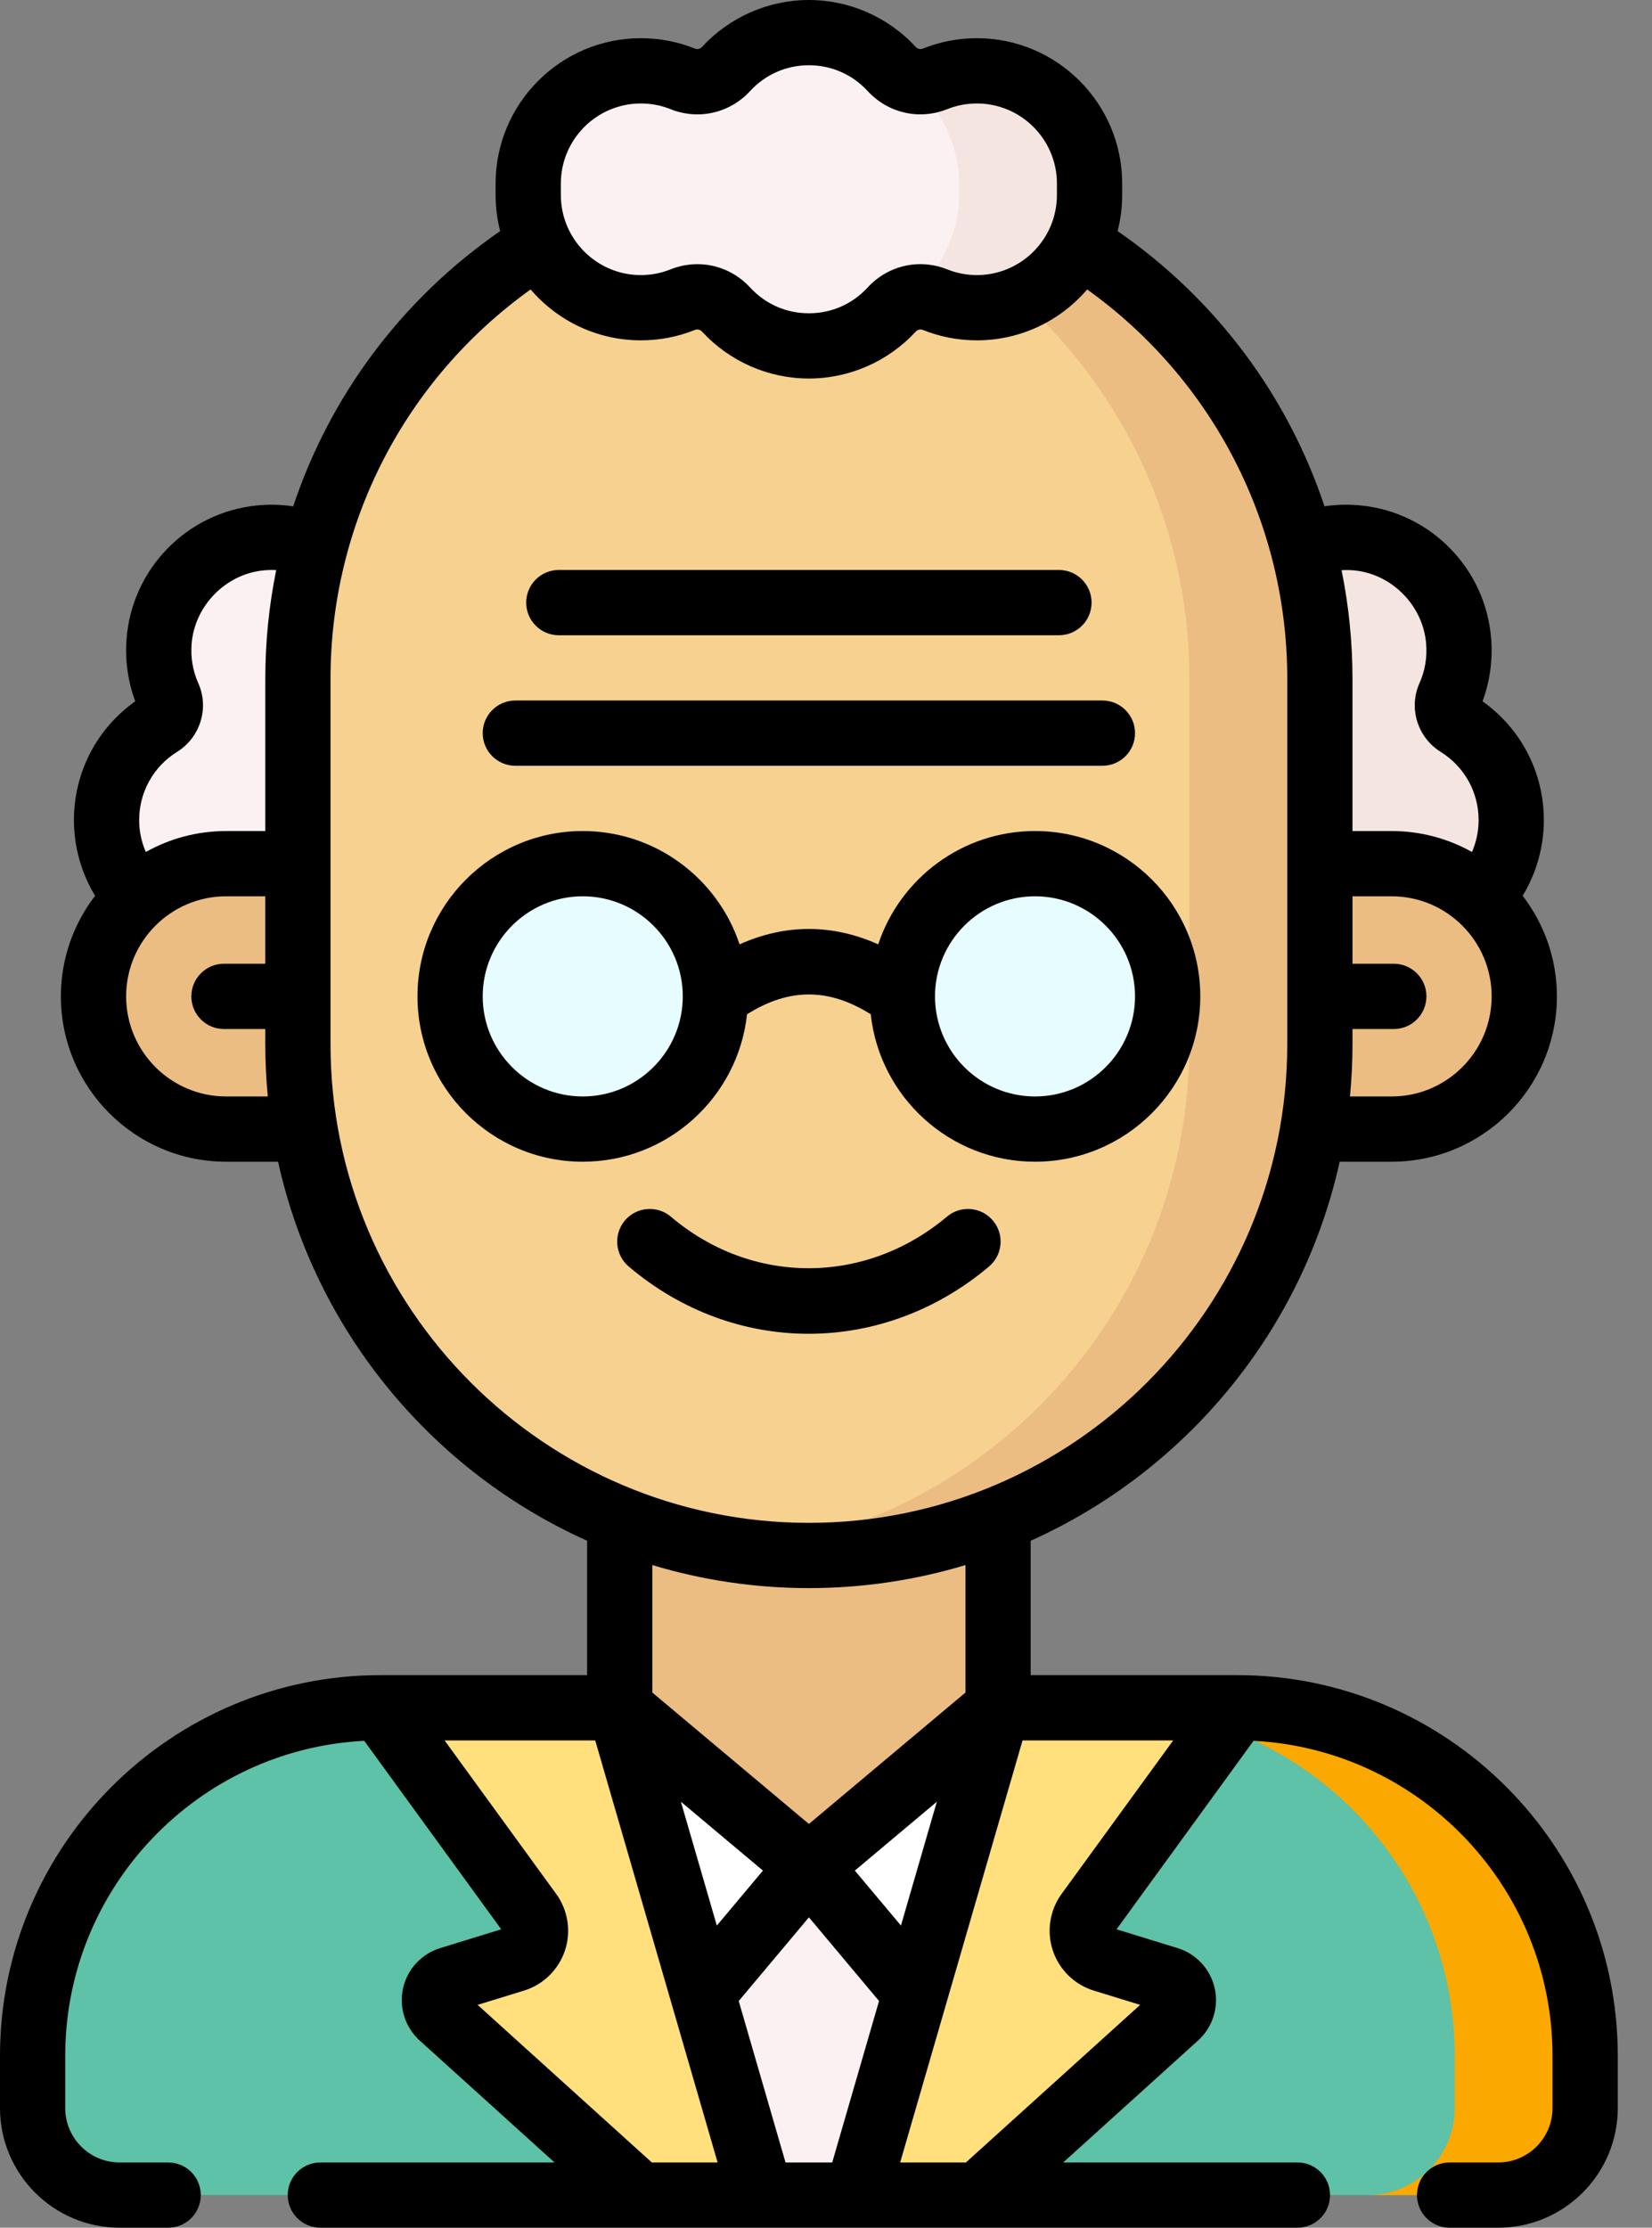 <svg width="46" height="62" viewBox="0 0 46 62" fill="none" xmlns="http://www.w3.org/2000/svg">
<rect x="0" y="0" width="46" height="62" fill="#808080" stroke="none"/>
<path d="M27.791 41.474V47.529L29.833 55.468L23.391 58.75L16.061 54.31L17.256 47.529V41.474L27.791 41.474Z" fill="#ECBD83"/>
<path d="M21.191 61.092H3.33C1.992 61.092 0.908 60.008 0.908 58.67V57.217C0.908 51.867 5.246 47.529 10.596 47.529H17.256L21.191 61.092Z" fill="#5DC2A7"/>
<path d="M44.139 57.217V58.67C44.139 60.008 43.055 61.092 41.717 61.092H23.855L27.791 47.529H34.451C39.801 47.529 44.139 51.867 44.139 57.217Z" fill="#5DC2A7"/>
<path d="M44.139 57.217V58.67C44.139 60.008 43.055 61.092 41.717 61.092H38.084C39.422 61.092 40.506 60.008 40.506 58.67V57.217C40.506 51.867 36.168 47.529 30.818 47.529H34.451C39.801 47.529 44.139 51.867 44.139 57.217Z" fill="#FBA800"/>
<path d="M27.226 58.165L23.855 61.092H21.191L17.357 58.125L16.771 51.949H26.277L27.226 58.165Z" fill="#FCF1F2"/>
<path d="M32.752 56.115L27.246 61.092H23.855L27.791 47.529H34.451L30.295 53.245C29.957 53.708 30.177 54.365 30.724 54.533L32.525 55.087C32.974 55.225 33.101 55.8 32.752 56.115Z" fill="#FFE07D"/>
<path d="M34.451 47.529L34.049 48.081C33.038 47.724 31.951 47.529 30.818 47.529H34.451Z" fill="#FFD064"/>
<path d="M21.191 61.092H17.801L12.295 56.115C11.946 55.8 12.073 55.225 12.522 55.087L14.323 54.533C14.87 54.365 15.089 53.708 14.752 53.245L10.596 47.529H17.256L21.191 61.092Z" fill="#FFE07D"/>
<path d="M22.523 51.949L19.563 55.478L17.256 47.529L22.523 51.949Z" fill="white"/>
<path d="M27.791 47.529L25.484 55.477L22.524 51.949L27.791 47.529Z" fill="white"/>
<path d="M9.119 15.363C8.571 15.052 7.92 14.901 7.231 14.973C5.742 15.127 4.552 16.347 4.431 17.84C4.386 18.394 4.484 18.92 4.693 19.386C4.818 19.666 4.715 19.99 4.455 20.151C3.562 20.707 2.967 21.697 2.967 22.826C2.967 23.853 3.458 24.765 4.218 25.339L9.989 25.171L9.119 15.363Z" fill="#FCF1F2"/>
<path d="M35.928 15.363C36.476 15.052 37.127 14.901 37.816 14.973C39.306 15.127 40.495 16.347 40.616 17.84C40.661 18.394 40.563 18.92 40.354 19.386C40.229 19.666 40.332 19.99 40.592 20.151C41.485 20.707 42.08 21.697 42.08 22.826C42.08 23.853 41.589 24.764 40.829 25.339L35.683 26.171L35.928 15.363Z" fill="#F4E5E0"/>
<path d="M34.33 24.037H38.75C40.79 24.037 42.443 25.691 42.443 27.73C42.443 29.77 40.79 31.424 38.75 31.424H34.33V24.037Z" fill="#ECBD83"/>
<path d="M10.717 24.037H6.297C4.257 24.037 2.604 25.691 2.604 27.73C2.604 29.77 4.257 31.424 6.297 31.424H10.717V24.037Z" fill="#ECBD83"/>
<path d="M15.355 6.597C11.132 9.065 8.295 13.646 8.295 18.891V29.062C8.295 36.921 14.665 43.291 22.523 43.291C30.382 43.291 36.752 36.921 36.752 29.062V18.891C36.752 13.562 33.823 8.917 29.487 6.479L15.355 6.597Z" fill="#F6D190"/>
<path d="M36.752 18.891V29.062C36.752 32.991 35.16 36.548 32.584 39.123C30.009 41.699 26.452 43.291 22.523 43.291C21.908 43.291 21.302 43.252 20.707 43.176C23.91 42.768 26.78 41.295 28.951 39.123C31.527 36.548 33.119 32.991 33.119 29.062V18.891C33.119 13.584 30.213 8.955 25.906 6.51L29.486 6.48C33.823 8.917 36.752 13.562 36.752 18.891Z" fill="#ECBD83"/>
<path d="M28.82 31.424C26.78 31.424 25.127 29.77 25.127 27.73C25.127 25.691 26.78 24.037 28.82 24.037C30.86 24.037 32.514 25.691 32.514 27.73C32.514 29.77 30.86 31.424 28.82 31.424Z" fill="#E6FCFF"/>
<path d="M16.227 31.424C14.187 31.424 12.533 29.77 12.533 27.73C12.533 25.691 14.187 24.037 16.227 24.037C18.266 24.037 19.92 25.691 19.92 27.73C19.92 29.77 18.266 31.424 16.227 31.424Z" fill="#E6FCFF"/>
<path d="M27.202 1.971C26.791 1.971 26.398 2.051 26.038 2.195C25.615 2.364 25.138 2.255 24.829 1.919C24.256 1.298 23.436 0.908 22.523 0.908C21.611 0.908 20.791 1.298 20.218 1.919C19.909 2.255 19.432 2.364 19.009 2.195C18.649 2.051 18.256 1.971 17.845 1.971C16.113 1.971 14.709 3.376 14.709 5.108V5.427C14.709 7.159 16.113 8.564 17.845 8.564C18.256 8.564 18.649 8.484 19.009 8.34C19.432 8.171 19.909 8.28 20.218 8.616C20.791 9.237 21.611 9.627 22.523 9.627C23.436 9.627 24.256 9.237 24.829 8.616C25.138 8.28 25.615 8.171 26.038 8.34C26.398 8.484 26.791 8.564 27.202 8.564C28.934 8.564 30.338 7.159 30.338 5.427V5.108C30.338 3.376 28.934 1.971 27.202 1.971Z" fill="#FCF1F2"/>
<path d="M30.339 5.108V5.427C30.339 6.293 29.988 7.077 29.42 7.645C28.852 8.213 28.067 8.564 27.201 8.564C26.791 8.564 26.398 8.485 26.039 8.341C25.78 8.237 25.501 8.238 25.253 8.33C26.127 7.666 26.706 6.539 26.706 5.427V5.108C26.706 3.996 26.127 2.869 25.253 2.205C25.501 2.297 25.78 2.298 26.039 2.194C26.398 2.05 26.791 1.971 27.201 1.971C28.934 1.971 30.339 3.376 30.339 5.108Z" fill="#F4E5E0"/>
<path d="M27.649 33.971C27.325 33.587 26.753 33.537 26.369 33.86C24.095 35.774 20.933 35.775 18.682 33.863C18.299 33.538 17.726 33.585 17.401 33.967C17.077 34.35 17.124 34.923 17.506 35.248C18.977 36.497 20.744 37.121 22.515 37.121C24.283 37.121 26.056 36.498 27.538 35.25C27.922 34.927 27.971 34.354 27.649 33.971Z" fill="black"/>
<path fill-rule="evenodd" clip-rule="evenodd" d="M34.451 46.621H28.699V42.881C33.013 40.946 36.261 37.049 37.303 32.332H38.75C41.287 32.332 43.352 30.268 43.352 27.73C43.352 26.678 42.995 25.707 42.398 24.931C42.781 24.3 42.988 23.571 42.988 22.826C42.988 21.499 42.355 20.28 41.281 19.519C41.487 18.964 41.57 18.363 41.521 17.766C41.363 15.825 39.844 14.271 37.91 14.069C37.563 14.033 37.219 14.041 36.881 14.091C35.857 11.02 33.86 8.325 31.12 6.432C31.203 6.111 31.247 5.774 31.247 5.427V5.108C31.247 2.878 29.432 1.063 27.202 1.063C26.684 1.063 26.179 1.16 25.701 1.351C25.628 1.381 25.551 1.363 25.497 1.304C24.733 0.475 23.649 0 22.523 0C21.397 0 20.314 0.475 19.55 1.304C19.495 1.363 19.419 1.381 19.346 1.351C18.868 1.16 18.363 1.063 17.845 1.063C15.615 1.063 13.8 2.878 13.8 5.108V5.427C13.8 5.774 13.844 6.11 13.927 6.432C11.185 8.325 9.188 11.02 8.164 14.092C7.827 14.042 7.484 14.033 7.137 14.069C5.202 14.271 3.683 15.825 3.525 17.766C3.477 18.363 3.56 18.964 3.766 19.519C2.692 20.28 2.059 21.499 2.059 22.826C2.059 23.573 2.265 24.3 2.648 24.931C2.051 25.707 1.695 26.678 1.695 27.73C1.695 30.268 3.76 32.332 6.297 32.332H7.743C8.786 37.048 12.034 40.946 16.348 42.881V46.621H10.596C4.753 46.621 0 51.374 0 57.217V58.67C0 60.506 1.494 62 3.33 62H4.682C5.184 62 5.591 61.593 5.591 61.092C5.591 60.59 5.184 60.184 4.682 60.184H3.33C2.495 60.184 1.816 59.505 1.816 58.67V57.217C1.816 52.528 5.511 48.686 10.142 48.449L13.957 53.695L12.255 54.219C11.736 54.379 11.34 54.807 11.223 55.338C11.105 55.868 11.282 56.424 11.685 56.789L15.441 60.184H8.921C8.419 60.184 8.012 60.59 8.012 61.092C8.012 61.593 8.419 62 8.921 62H36.126C36.628 62 37.035 61.593 37.035 61.092C37.035 60.59 36.628 60.184 36.126 60.184H29.605L33.361 56.789C33.765 56.424 33.942 55.868 33.824 55.338C33.707 54.807 33.311 54.379 32.792 54.219L31.09 53.695L34.905 48.449C39.536 48.686 43.23 52.528 43.23 57.217V58.67C43.23 59.505 42.551 60.184 41.717 60.184H40.364C39.863 60.184 39.456 60.59 39.456 61.092C39.456 61.593 39.863 62 40.364 62H41.717C43.553 62 45.047 60.506 45.047 58.67V57.217C45.047 51.374 40.294 46.621 34.451 46.621ZM21.873 60.184L20.57 55.691L22.524 53.362L24.477 55.69L23.173 60.184H21.873ZM21.244 52.061L18.96 50.145L19.96 53.591L21.244 52.061ZM25.087 53.59L23.803 52.061L26.086 50.145L25.087 53.59ZM37.59 30.516H38.75C40.286 30.516 41.535 29.266 41.535 27.73C41.535 26.195 40.286 24.945 38.75 24.945H37.66V26.822H38.81C39.312 26.822 39.719 27.229 39.719 27.73C39.719 28.232 39.312 28.639 38.81 28.639H37.66V29.062C37.66 29.553 37.636 30.037 37.59 30.516ZM37.722 15.876C38.77 15.985 39.625 16.861 39.711 17.914C39.742 18.299 39.68 18.669 39.525 19.015C39.217 19.703 39.47 20.523 40.112 20.923C40.776 21.335 41.172 22.047 41.172 22.826C41.172 23.133 41.107 23.434 40.988 23.712C40.325 23.341 39.562 23.129 38.75 23.129H37.66V18.891C37.66 17.864 37.555 16.853 37.356 15.869C37.477 15.863 37.599 15.863 37.722 15.876ZM17.845 2.88C16.616 2.88 15.617 3.879 15.617 5.108H15.617V5.427C15.617 6.656 16.616 7.656 17.845 7.656C18.131 7.656 18.409 7.602 18.671 7.497C18.916 7.4 19.169 7.352 19.42 7.352C19.965 7.352 20.496 7.578 20.886 8C21.313 8.464 21.894 8.719 22.523 8.719C23.152 8.719 23.734 8.464 24.161 8C24.729 7.384 25.598 7.186 26.376 7.497C26.638 7.602 26.916 7.656 27.202 7.656C28.43 7.656 29.43 6.656 29.43 5.427V5.108C29.43 3.879 28.43 2.88 27.202 2.88C26.916 2.88 26.638 2.933 26.375 3.038C25.598 3.348 24.729 3.151 24.161 2.535C23.734 2.072 23.152 1.816 22.523 1.816C21.894 1.816 21.313 2.072 20.886 2.535C20.317 3.151 19.448 3.349 18.671 3.038C18.409 2.933 18.131 2.88 17.845 2.88ZM4.934 20.923C5.577 20.523 5.83 19.703 5.522 19.016C5.367 18.669 5.305 18.299 5.336 17.914C5.422 16.861 6.277 15.985 7.325 15.876C7.448 15.863 7.57 15.86 7.691 15.867C7.491 16.851 7.387 17.863 7.387 18.891V23.129H6.297C5.485 23.129 4.722 23.341 4.06 23.712C3.94 23.434 3.875 23.133 3.875 22.826C3.875 22.047 4.271 21.335 4.934 20.923ZM3.512 27.73C3.512 29.266 4.761 30.516 6.297 30.516H7.457C7.411 30.037 7.387 29.553 7.387 29.062V28.639H6.236C5.735 28.639 5.328 28.232 5.328 27.73C5.328 27.229 5.735 26.822 6.236 26.822H7.387V24.945H6.297C4.761 24.945 3.512 26.195 3.512 27.73ZM9.203 29.062V18.891C9.203 14.567 11.276 10.56 14.775 8.056C15.517 8.922 16.618 9.472 17.845 9.472C18.363 9.472 18.868 9.375 19.346 9.184C19.419 9.155 19.495 9.172 19.55 9.231C20.314 10.06 21.397 10.535 22.523 10.535C23.649 10.535 24.733 10.06 25.497 9.231C25.552 9.172 25.628 9.155 25.701 9.184C26.179 9.375 26.684 9.472 27.202 9.472C28.429 9.472 29.53 8.922 30.272 8.056C33.77 10.56 35.844 14.571 35.844 18.891V29.062C35.844 36.407 29.868 42.383 22.523 42.383C15.179 42.383 9.203 36.407 9.203 29.062ZM26.883 43.558C25.502 43.974 24.038 44.199 22.523 44.199C21.008 44.199 19.545 43.974 18.164 43.558V47.106L22.524 50.763L26.883 47.106V43.558ZM13.299 55.798L14.59 55.401C15.127 55.236 15.553 54.819 15.731 54.286C15.908 53.754 15.817 53.164 15.487 52.71L12.379 48.438H16.574L19.982 60.184H18.15L13.299 55.798ZM30.457 55.401C29.92 55.236 29.494 54.819 29.316 54.286C29.139 53.754 29.23 53.164 29.56 52.71L32.668 48.438H28.473L25.065 60.184H26.896L31.748 55.798L30.457 55.401Z" fill="black"/>
<path d="M15.56 17.68H29.486C29.988 17.68 30.395 17.273 30.395 16.771C30.395 16.27 29.988 15.863 29.486 15.863H15.56C15.059 15.863 14.652 16.27 14.652 16.771C14.652 17.273 15.059 17.68 15.56 17.68Z" fill="black"/>
<path d="M14.35 21.312H30.697C31.199 21.312 31.605 20.906 31.605 20.404C31.605 19.903 31.199 19.496 30.697 19.496H14.35C13.848 19.496 13.441 19.903 13.441 20.404C13.441 20.906 13.848 21.312 14.35 21.312Z" fill="black"/>
<path fill-rule="evenodd" clip-rule="evenodd" d="M20.801 28.229C21.968 27.493 23.079 27.493 24.246 28.229C24.495 30.532 26.451 32.332 28.82 32.332C31.358 32.332 33.422 30.268 33.422 27.73C33.422 25.193 31.358 23.129 28.82 23.129C26.789 23.129 25.062 24.452 24.454 26.282C23.176 25.712 21.871 25.712 20.593 26.282C19.985 24.452 18.258 23.129 16.227 23.129C13.689 23.129 11.625 25.193 11.625 27.73C11.625 30.268 13.689 32.332 16.227 32.332C18.596 32.332 20.552 30.532 20.801 28.229ZM28.82 24.945C30.356 24.945 31.605 26.195 31.605 27.73C31.605 29.266 30.356 30.516 28.82 30.516C27.285 30.516 26.035 29.266 26.035 27.73C26.035 26.195 27.285 24.945 28.82 24.945ZM13.441 27.73C13.441 29.266 14.691 30.516 16.227 30.516C17.762 30.516 19.012 29.266 19.012 27.73C19.012 26.195 17.762 24.945 16.227 24.945C14.691 24.945 13.441 26.195 13.441 27.73Z" fill="black"/>
</svg>

